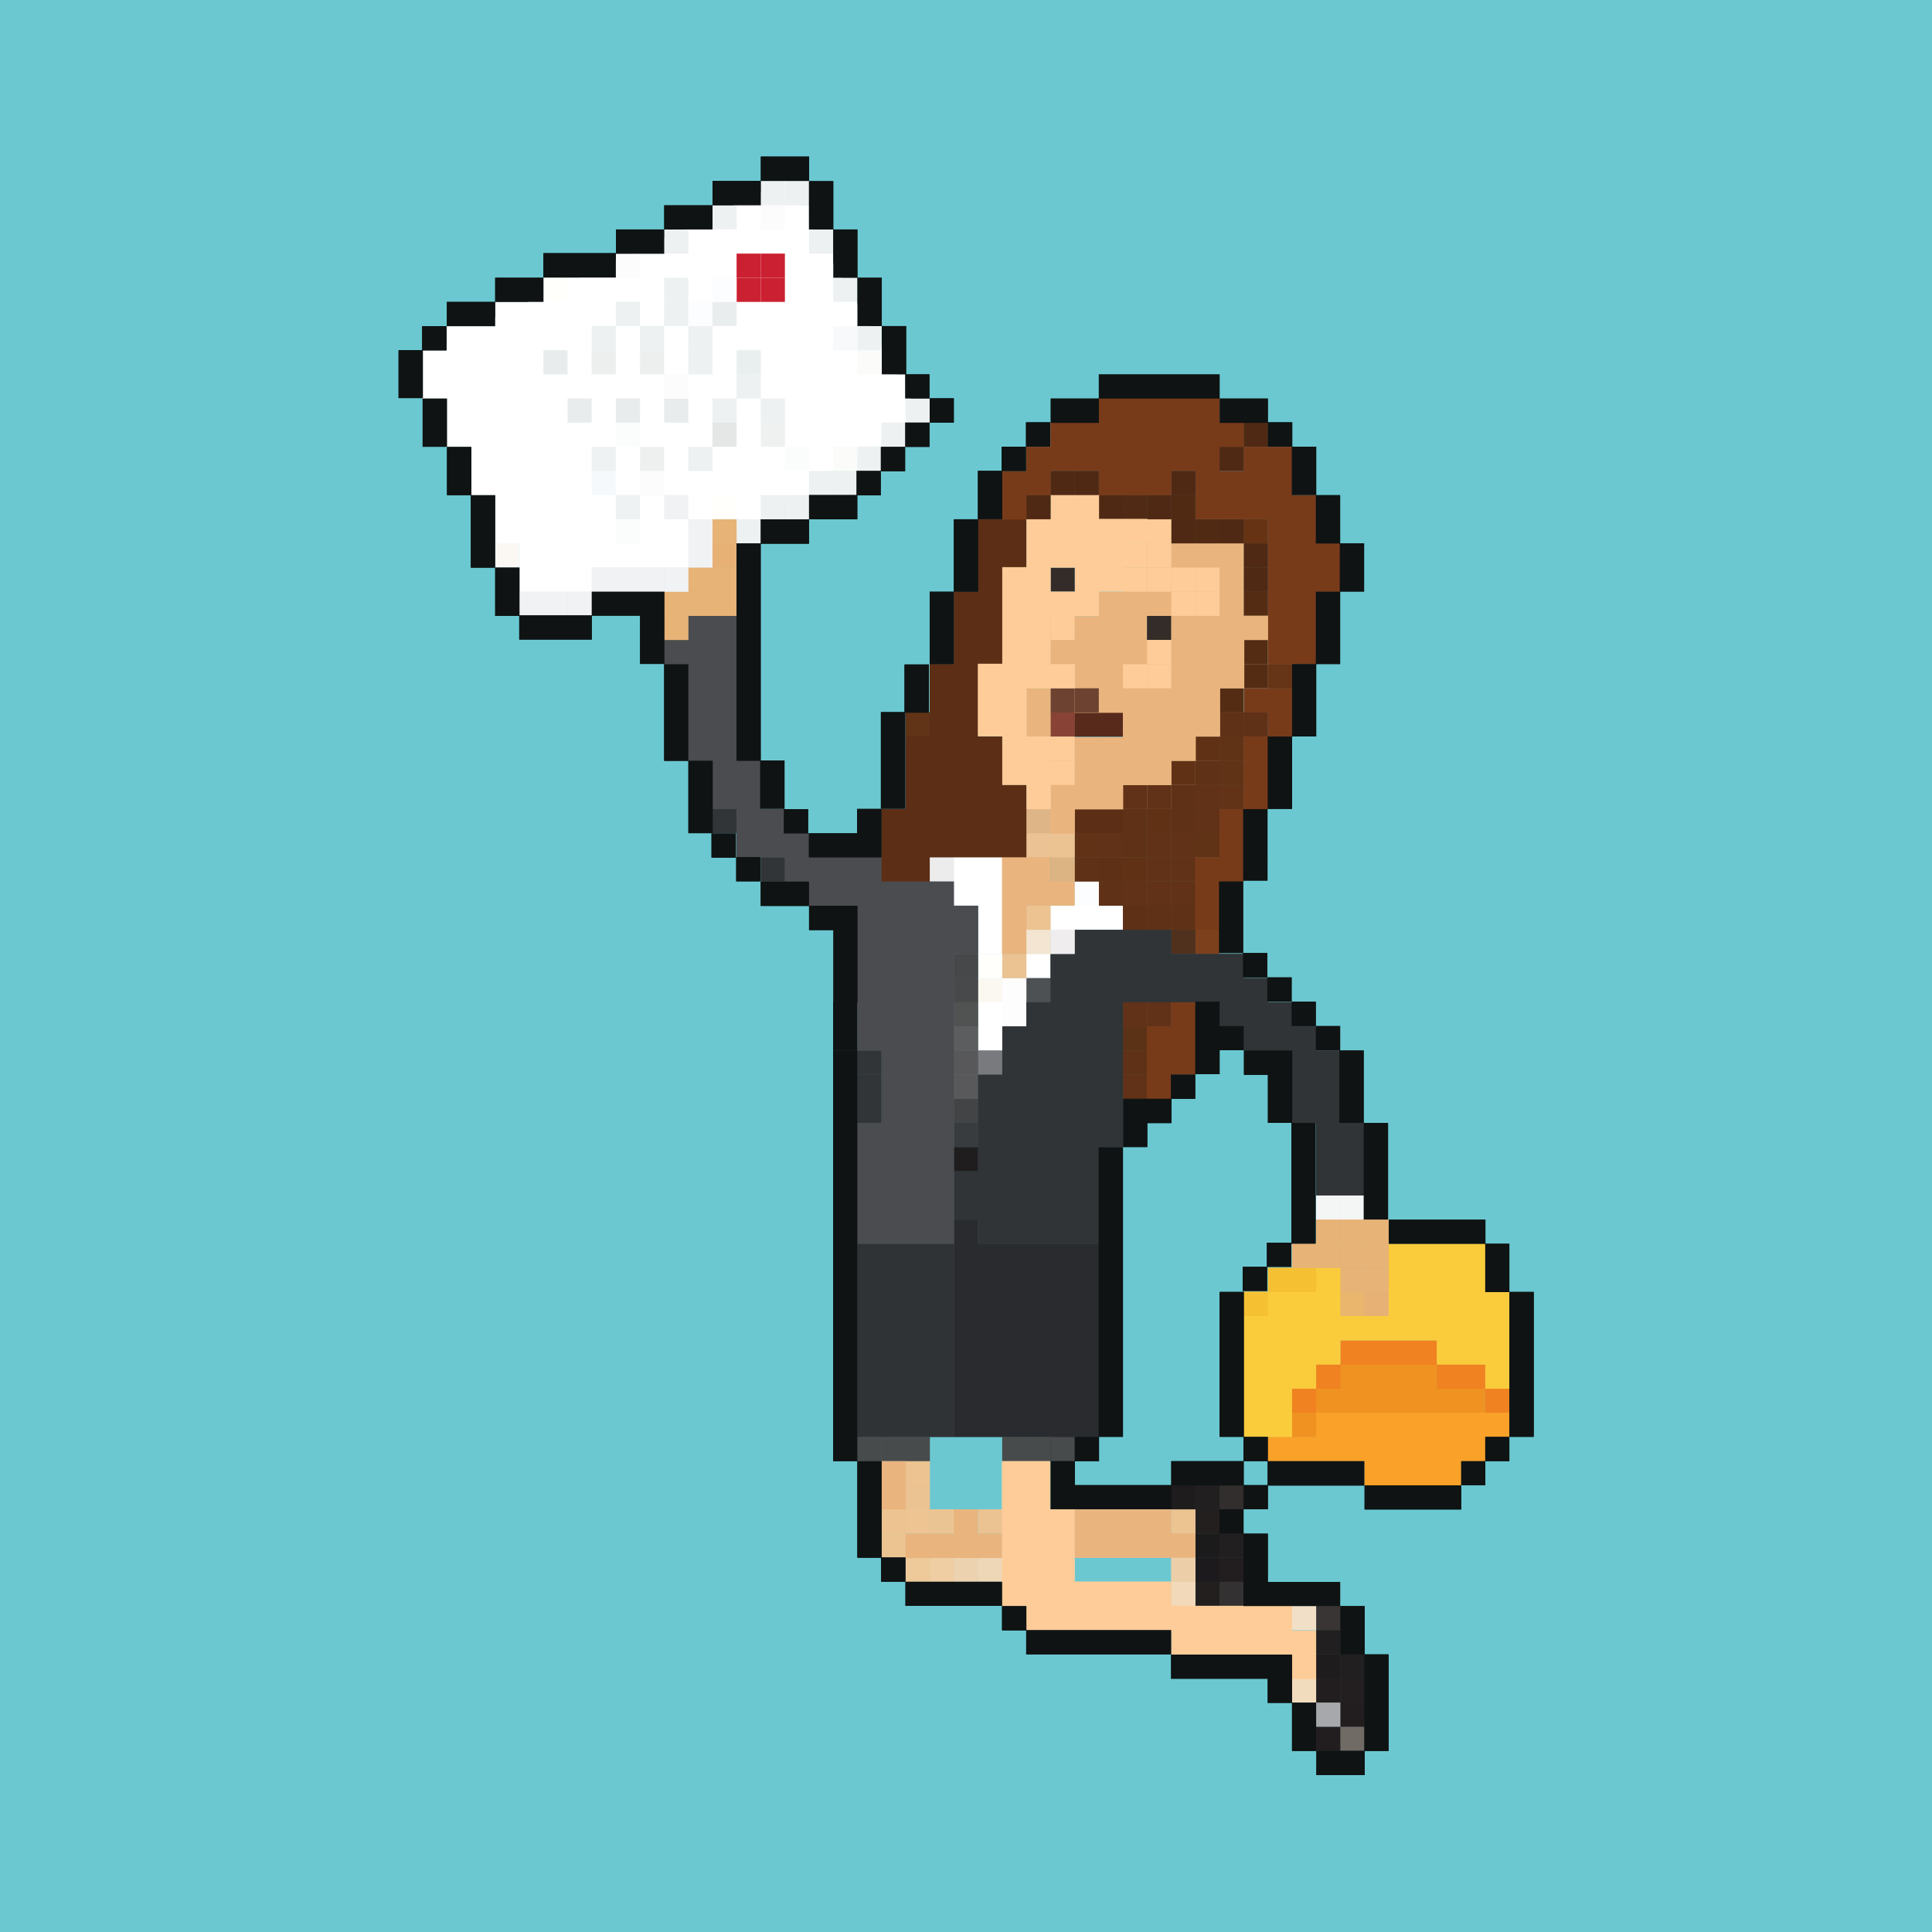 <svg id="Layer_1" data-name="Layer 1" xmlns="http://www.w3.org/2000/svg" viewBox="0 0 476 476"><defs><style>.cls-1{fill:#6bc8d1;}.cls-2{fill:#fff;}.cls-3{fill:#716b66;}.cls-4{fill:#221e1f;}.cls-5{fill:#a7a8ac;}.cls-6{fill:#231e20;}.cls-7{fill:#f2dcbe;}.cls-8{fill:#211f1f;}.cls-9{fill:#1f1c1d;}.cls-10{fill:#393535;}.cls-11{fill:#f1e0c7;}.cls-12{fill:#343132;}.cls-13{fill:#231f1f;}.cls-14{fill:#f1d9ba;}.cls-15{fill:#1d1a1e;}.cls-16{fill:#eccfa8;}.cls-17{fill:#eed7b7;}.cls-18{fill:#edd2b0;}.cls-19{fill:#efcea3;}.cls-20{fill:#eec999;}.cls-21{fill:#1c1b1c;}.cls-22{fill:#ebc492;}.cls-23{fill:#ebc292;}.cls-24{fill:#ebc493;}.cls-25{fill:#edc492;}.cls-26{fill:#ecc391;}.cls-27{fill:#312e2d;}.cls-28{fill:#1e1c1d;}.cls-29{fill:#484b4b;}.cls-30{fill:#f9a128;}.cls-31{fill:#f09221;}.cls-32{fill:#f08221;}.cls-33{fill:#e7b176;}.cls-34{fill:#eab56d;}.cls-35{fill:#e7b376;}.cls-36{fill:#f6c033;}.cls-37{fill:#facc3c;}.cls-38{fill:#2f3336;}.cls-39{fill:#2a2b2e;}.cls-40{fill:#f4f5f5;}.cls-41{fill:#201d1e;}.cls-42{fill:#383c3e;}.cls-43{fill:#424445;}.cls-44{fill:#313538;}.cls-45{fill:#613217;}.cls-46{fill:#59595b;}.cls-47{fill:#5f3116;}.cls-48{fill:#787a7d;}.cls-49{fill:#58585b;}.cls-50{fill:#5c3217;}.cls-51{fill:#5c5d5e;}.cls-52{fill:#0f1313;}.cls-53{fill:#fcfdfc;}.cls-54{fill:#515252;}.cls-55{fill:#4d5154;}.cls-56{fill:#fbf8f2;}.cls-57{fill:#48494b;}.cls-58{fill:#fffffb;}.cls-59{fill:#464849;}.cls-60{fill:#7d401c;}.cls-61{fill:#50311d;}.cls-62{fill:#303437;}.cls-63{fill:#efeded;}.cls-64{fill:#f3e5d1;}.cls-65{fill:#5e3015;}.cls-66{fill:#fcfdff;}.cls-67{fill:#613116;}.cls-68{fill:#5e3116;}.cls-69{fill:#dcb382;}.cls-70{fill:#ececec;}.cls-71{fill:#603216;}.cls-72{fill:#613216;}.cls-73{fill:#ebc293;}.cls-74{fill:#5c2e15;}.cls-75{fill:#deb586;}.cls-76{fill:#623317;}.cls-77{fill:#c9a073;}.cls-78{fill:#572a1b;}.cls-79{fill:#884336;}.cls-80{fill:#613317;}.cls-81{fill:#d7ad80;}.cls-82{fill:#6d4231;}.cls-83{fill:#663416;}.cls-84{fill:#342c28;}.cls-85{fill:#4b4c4f;}.cls-86{fill:#542c14;}.cls-87{fill:#f1f2f4;}.cls-88{fill:#4f2914;}.cls-89{fill:#ecc393;}.cls-90{fill:#fbf8f4;}.cls-91{fill:#673315;}.cls-92{fill:#512a14;}.cls-93{fill:#caa177;}.cls-94{fill:#edf1f1;}.cls-95{fill:#fbfcfc;}.cls-96{fill:#502a14;}.cls-97{fill:#f3d2ab;}.cls-98{fill:#eff2f2;}.cls-99{fill:#fcfcfd;}.cls-100{fill:#f6f9fb;}.cls-101{fill:#fbfcfa;}.cls-102{fill:#eef0f0;}.cls-103{fill:#eff1f1;}.cls-104{fill:#e4e7e6;}.cls-105{fill:#783b1a;}.cls-106{fill:#e9eced;}.cls-107{fill:#e9eeee;}.cls-108{fill:#edefef;}.cls-109{fill:#edeeee;}.cls-110{fill:#f7f9fa;}.cls-111{fill:#eaedee;}.cls-112{fill:#cb2031;}.cls-113{fill:#fbfcfb;}.cls-114{fill:#e9b47e;}.cls-115{fill:#fecc98;}</style></defs><title>slajdovi</title><rect class="cls-1" x="-12.06" y="-12.06" width="500.12" height="500.12"/><path class="cls-2" d="M223.13,92.23h-2c-2.72-4.87-6.26-11-9.9-17.29V74.38H210.9c-1.89-3.24-3.8-6.51-5.62-9.62V62.48h-1.34l-4.61-7.82V50.58h-2.42l-3.53-6L142.7,68.43h-2.88v1.35L130,74.38H122v3.78l-4.61,2.17h-7.29v6h-6v11.9h6v11.9h6V122H122v11.9h6v11.9h17.85v-5.95h23.8v-5.65a29.42,29.42,0,0,1,3-.3s12.16-3.27,11.9-4a11.92,11.92,0,0,1,2.44-1.93h0.54v-0.38c2-1.41,4.92-3.37,8.24-5.57h3.66v-2.42L204.7,116h0.58v-0.38l8.54-5.57h3.36V107.9l5.82-3.77h0.13V104l3-1.94c0.22-.15-1-2.53-3-6.25V92.23ZM241,258.82h6v-11.9h-6v11.9ZM252.88,241h5.95v-6h-5.95v6Zm5.95-17.85v6h17.85v-6H258.82Zm-23.8,0h6V235h6v-23.8H235v11.9Z"/><rect class="cls-3" x="330.22" y="425.42" width="5.95" height="5.95"/><rect class="cls-4" x="324.27" y="425.42" width="5.95" height="5.95"/><rect class="cls-4" x="330.22" y="419.47" width="5.95" height="5.95"/><rect class="cls-5" x="324.27" y="419.47" width="5.95" height="5.95"/><rect class="cls-6" x="330.22" y="413.52" width="5.95" height="5.95"/><rect class="cls-4" x="324.27" y="413.52" width="5.95" height="5.95"/><rect class="cls-7" x="318.32" y="413.52" width="5.95" height="5.95"/><rect class="cls-8" x="330.22" y="407.57" width="5.95" height="5.95"/><rect class="cls-9" x="324.27" y="407.57" width="5.95" height="5.95"/><rect class="cls-8" x="324.27" y="401.62" width="5.95" height="5.95"/><rect class="cls-10" x="324.27" y="395.67" width="5.95" height="5.95"/><rect class="cls-11" x="318.32" y="395.67" width="5.95" height="5.95"/><rect class="cls-12" x="300.47" y="389.72" width="5.95" height="5.95"/><rect class="cls-13" x="294.52" y="389.72" width="5.95" height="5.95"/><rect class="cls-14" x="288.57" y="389.72" width="5.95" height="5.95"/><rect class="cls-4" x="300.47" y="383.77" width="5.95" height="5.95"/><rect class="cls-15" x="294.52" y="383.77" width="5.95" height="5.95"/><rect class="cls-16" x="288.57" y="383.77" width="5.95" height="5.95"/><rect class="cls-17" x="240.98" y="383.77" width="5.95" height="5.95"/><rect class="cls-18" x="235.03" y="383.77" width="5.95" height="5.95"/><rect class="cls-19" x="229.08" y="383.77" width="5.95" height="5.95"/><rect class="cls-20" x="223.13" y="383.77" width="5.95" height="5.95"/><rect class="cls-8" x="300.47" y="377.82" width="5.95" height="5.95"/><rect class="cls-21" x="294.52" y="377.82" width="5.95" height="5.95"/><rect class="cls-22" x="217.18" y="377.82" width="5.95" height="5.95"/><rect class="cls-13" x="294.52" y="371.87" width="5.95" height="5.95"/><rect class="cls-22" x="288.57" y="371.87" width="5.95" height="5.95"/><rect class="cls-23" x="240.98" y="371.87" width="5.95" height="5.95"/><rect class="cls-24" x="229.08" y="371.87" width="5.95" height="5.95"/><rect class="cls-25" x="223.13" y="371.87" width="5.95" height="5.95"/><rect class="cls-26" x="217.18" y="371.87" width="5.95" height="5.95"/><rect class="cls-27" x="300.47" y="365.92" width="5.95" height="5.95"/><rect class="cls-8" x="294.52" y="365.92" width="5.95" height="5.95"/><rect class="cls-28" x="288.57" y="365.92" width="5.95" height="5.95"/><rect class="cls-23" x="223.13" y="365.92" width="5.95" height="5.95"/><rect class="cls-26" x="223.13" y="359.97" width="5.95" height="5.95"/><rect class="cls-29" x="252.88" y="354.02" width="5.95" height="5.95"/><rect class="cls-29" x="246.93" y="354.02" width="5.95" height="5.95"/><rect class="cls-29" x="223.13" y="354.02" width="5.95" height="5.95"/><rect class="cls-29" x="217.18" y="354.02" width="5.95" height="5.95"/><rect class="cls-29" x="211.23" y="354.02" width="5.95" height="5.95"/><polygon class="cls-30" points="324.27 348.07 324.27 354.02 312.38 354.02 312.38 359.98 336.18 359.98 336.18 365.93 359.98 365.93 359.98 359.98 365.93 359.98 365.93 354.02 371.88 354.02 371.88 348.07 324.27 348.07"/><path class="cls-31" d="M318.32,354h5.95v-6h-5.95v6Zm35.7-11.9v-6h-23.8v6h-6v5.95h41.65v-5.95H354Z"/><path class="cls-32" d="M365.92,342.12v5.95h5.95v-5.95h-5.95Zm-47.6,5.95h5.95v-5.95h-5.95v5.95Zm35.7-11.9v6h11.9v-6H354Zm-29.75,6h6v-6h-6v6Zm6-11.9v6H354v-6h-23.8Z"/><rect class="cls-33" x="336.17" y="318.32" width="5.95" height="5.95"/><rect class="cls-34" x="330.22" y="318.32" width="5.95" height="5.95"/><rect class="cls-35" x="336.17" y="312.37" width="5.95" height="5.95"/><rect class="cls-35" x="330.22" y="312.37" width="5.95" height="5.95"/><rect class="cls-35" x="324.27" y="312.37" width="5.95" height="5.95"/><path class="cls-36" d="M306.42,324.27h6v-6h-6v6Zm6-11.9v6h11.9v-6h-11.9Z"/><polygon class="cls-37" points="365.93 318.32 365.93 306.43 342.13 306.43 342.13 324.27 330.23 324.27 330.23 312.38 324.27 312.38 324.27 318.32 312.38 318.32 312.38 324.27 306.43 324.27 306.43 354.02 318.32 354.02 318.32 342.13 324.27 342.13 324.27 336.18 330.23 336.18 330.23 330.23 354.02 330.23 354.02 336.18 365.93 336.18 365.93 342.13 371.88 342.13 371.88 318.32 365.93 318.32"/><rect class="cls-35" x="336.17" y="306.42" width="5.95" height="5.95"/><rect class="cls-35" x="330.22" y="306.42" width="5.95" height="5.95"/><rect class="cls-35" x="324.27" y="306.42" width="5.95" height="5.95"/><rect class="cls-35" x="318.32" y="306.42" width="5.95" height="5.95"/><rect class="cls-38" x="211.23" y="306.42" width="23.8" height="47.6"/><rect class="cls-35" x="336.17" y="300.47" width="5.95" height="5.95"/><rect class="cls-35" x="330.22" y="300.47" width="5.95" height="5.95"/><rect class="cls-35" x="324.27" y="300.47" width="5.95" height="5.95"/><polygon class="cls-39" points="240.97 306.43 240.97 300.48 235.03 300.48 235.03 354.02 270.73 354.02 270.73 306.43 240.97 306.43"/><rect class="cls-40" x="330.22" y="294.52" width="5.95" height="5.95"/><rect class="cls-40" x="324.27" y="294.52" width="5.95" height="5.95"/><rect class="cls-41" x="235.03" y="282.62" width="5.95" height="5.95"/><rect class="cls-42" x="235.03" y="276.67" width="5.95" height="5.95"/><rect class="cls-43" x="235.03" y="270.72" width="5.95" height="5.95"/><rect class="cls-44" x="211.23" y="270.72" width="5.95" height="5.95"/><rect class="cls-45" x="276.67" y="264.77" width="5.95" height="5.95"/><rect class="cls-46" x="235.03" y="264.77" width="5.95" height="5.95"/><rect class="cls-44" x="211.23" y="264.77" width="5.95" height="5.95"/><rect class="cls-47" x="276.67" y="258.82" width="5.95" height="5.95"/><rect class="cls-48" x="240.98" y="258.82" width="5.95" height="5.95"/><rect class="cls-49" x="235.03" y="258.82" width="5.95" height="5.95"/><rect class="cls-44" x="211.23" y="258.82" width="5.95" height="5.95"/><rect class="cls-50" x="276.67" y="252.87" width="5.95" height="5.95"/><rect class="cls-51" x="235.03" y="252.87" width="5.95" height="5.95"/><rect class="cls-52" x="205.28" y="252.87" width="5.95" height="5.95"/><rect class="cls-45" x="282.62" y="246.92" width="5.95" height="5.95"/><rect class="cls-45" x="276.67" y="246.92" width="5.95" height="5.95"/><rect class="cls-53" x="246.93" y="246.92" width="5.95" height="5.95"/><rect class="cls-54" x="235.03" y="246.92" width="5.95" height="5.95"/><rect class="cls-52" x="205.28" y="246.92" width="5.95" height="5.95"/><rect class="cls-55" x="252.88" y="240.98" width="5.95" height="5.95"/><rect class="cls-53" x="246.93" y="240.98" width="5.95" height="5.95"/><rect class="cls-56" x="240.98" y="240.98" width="5.95" height="5.95"/><rect class="cls-57" x="235.03" y="240.98" width="5.95" height="5.95"/><rect class="cls-23" x="246.93" y="235.03" width="5.95" height="5.95"/><rect class="cls-58" x="240.98" y="235.03" width="5.95" height="5.95"/><rect class="cls-59" x="235.03" y="235.03" width="5.95" height="5.95"/><rect class="cls-60" x="294.52" y="229.08" width="5.95" height="5.95"/><rect class="cls-61" x="288.57" y="229.08" width="5.95" height="5.95"/><polygon class="cls-62" points="330.23 276.68 330.23 258.82 324.27 258.82 324.27 252.88 318.32 252.88 318.32 246.93 312.38 246.93 312.38 240.97 306.43 240.97 306.43 235.03 288.57 235.03 288.57 229.07 264.77 229.07 264.77 235.03 258.82 235.03 258.82 246.93 252.88 246.93 252.88 252.88 246.93 252.88 246.93 264.77 240.97 264.77 240.97 288.57 235.03 288.57 235.03 300.48 240.97 300.48 240.97 306.43 270.73 306.43 270.73 282.63 276.68 282.63 276.68 246.93 300.48 246.93 300.48 252.88 306.43 252.88 306.43 258.82 318.32 258.82 318.32 276.68 324.27 276.68 324.27 294.52 336.18 294.52 336.18 276.68 330.23 276.68"/><rect class="cls-63" x="258.83" y="229.08" width="5.95" height="5.95"/><rect class="cls-64" x="252.88" y="229.08" width="5.95" height="5.95"/><rect class="cls-47" x="288.57" y="223.13" width="5.95" height="5.95"/><rect class="cls-47" x="282.62" y="223.13" width="5.95" height="5.95"/><rect class="cls-65" x="276.67" y="223.13" width="5.95" height="5.95"/><rect class="cls-26" x="252.88" y="223.13" width="5.95" height="5.95"/><rect class="cls-45" x="288.57" y="217.18" width="5.95" height="5.95"/><rect class="cls-45" x="282.62" y="217.18" width="5.95" height="5.95"/><rect class="cls-45" x="276.67" y="217.18" width="5.95" height="5.95"/><rect class="cls-47" x="270.72" y="217.18" width="5.95" height="5.95"/><rect class="cls-66" x="264.77" y="217.18" width="5.95" height="5.95"/><rect class="cls-45" x="288.57" y="211.23" width="5.95" height="5.95"/><rect class="cls-45" x="282.62" y="211.23" width="5.95" height="5.95"/><rect class="cls-67" x="276.67" y="211.23" width="5.95" height="5.95"/><rect class="cls-68" x="270.72" y="211.23" width="5.95" height="5.95"/><rect class="cls-47" x="264.77" y="211.23" width="5.95" height="5.95"/><rect class="cls-69" x="258.83" y="211.23" width="5.95" height="5.95"/><rect class="cls-70" x="229.08" y="211.23" width="5.95" height="5.95"/><rect class="cls-44" x="187.43" y="211.23" width="5.95" height="5.95"/><rect class="cls-71" x="294.52" y="205.28" width="5.95" height="5.95"/><rect class="cls-45" x="288.57" y="205.28" width="5.95" height="5.95"/><rect class="cls-45" x="282.62" y="205.28" width="5.95" height="5.95"/><rect class="cls-47" x="276.67" y="205.28" width="5.95" height="5.95"/><rect class="cls-45" x="270.72" y="205.28" width="5.95" height="5.95"/><rect class="cls-72" x="264.77" y="205.28" width="5.95" height="5.95"/><rect class="cls-23" x="258.83" y="205.28" width="5.95" height="5.95"/><rect class="cls-73" x="252.88" y="205.28" width="5.95" height="5.95"/><rect class="cls-45" x="294.52" y="199.33" width="5.95" height="5.95"/><rect class="cls-47" x="288.57" y="199.33" width="5.95" height="5.95"/><rect class="cls-67" x="282.62" y="199.33" width="5.95" height="5.95"/><rect class="cls-47" x="276.67" y="199.33" width="5.95" height="5.95"/><rect class="cls-74" x="270.72" y="199.33" width="5.95" height="5.95"/><rect class="cls-74" x="264.77" y="199.33" width="5.95" height="5.95"/><rect class="cls-75" x="252.88" y="199.33" width="5.95" height="5.95"/><rect class="cls-44" x="175.53" y="199.33" width="5.95" height="5.95"/><rect class="cls-76" x="300.47" y="193.38" width="5.95" height="5.95"/><rect class="cls-45" x="294.52" y="193.38" width="5.95" height="5.95"/><rect class="cls-47" x="288.57" y="193.38" width="5.95" height="5.95"/><rect class="cls-77" x="282.62" y="193.38" width="5.95" height="5.95"/><rect class="cls-77" x="276.67" y="193.38" width="5.95" height="5.95"/><rect class="cls-71" x="300.47" y="187.43" width="5.95" height="5.95"/><rect class="cls-47" x="294.52" y="187.43" width="5.95" height="5.95"/><rect class="cls-77" x="288.57" y="187.43" width="5.95" height="5.95"/><rect class="cls-71" x="300.47" y="181.48" width="5.95" height="5.95"/><rect class="cls-77" x="294.52" y="181.48" width="5.95" height="5.95"/><rect class="cls-47" x="306.42" y="175.53" width="5.95" height="5.95"/><rect class="cls-47" x="300.47" y="175.53" width="5.95" height="5.95"/><rect class="cls-78" x="270.72" y="175.53" width="5.95" height="5.95"/><rect class="cls-78" x="264.77" y="175.53" width="5.95" height="5.95"/><rect class="cls-79" x="258.83" y="175.53" width="5.95" height="5.95"/><rect class="cls-80" x="223.13" y="175.53" width="5.95" height="5.95"/><rect class="cls-81" x="300.47" y="169.58" width="5.95" height="5.95"/><rect class="cls-82" x="258.83" y="169.58" width="5.95" height="5.95"/><rect class="cls-83" x="312.37" y="163.63" width="5.95" height="5.95"/><rect class="cls-77" x="306.42" y="163.63" width="5.95" height="5.95"/><rect class="cls-77" x="306.42" y="157.68" width="5.95" height="5.95"/><rect class="cls-84" x="282.62" y="151.73" width="5.95" height="5.95"/><polygon class="cls-85" points="235.03 223.13 235.03 217.18 217.18 217.18 217.18 211.22 199.32 211.22 199.32 205.28 193.38 205.28 193.38 199.32 187.43 199.32 187.43 187.43 181.47 187.43 181.47 151.72 169.57 151.72 169.57 157.68 163.63 157.68 163.63 163.63 169.57 163.63 169.57 187.43 175.53 187.43 175.53 199.32 181.47 199.32 181.47 211.22 193.38 211.22 193.38 217.18 199.32 217.18 199.32 223.13 211.22 223.13 211.22 258.82 217.18 258.82 217.18 276.68 211.22 276.68 211.22 306.43 235.03 306.43 235.03 235.03 240.97 235.03 240.97 223.13 235.03 223.13"/><rect class="cls-35" x="163.63" y="151.73" width="5.95" height="5.95"/><rect class="cls-86" x="306.42" y="145.78" width="5.95" height="5.95"/><rect class="cls-35" x="175.53" y="145.78" width="5.95" height="5.95"/><rect class="cls-35" x="169.58" y="145.78" width="5.95" height="5.95"/><rect class="cls-35" x="163.63" y="145.78" width="5.95" height="5.95"/><rect class="cls-87" x="139.83" y="145.78" width="5.95" height="5.95"/><rect class="cls-87" x="133.88" y="145.78" width="5.95" height="5.95"/><rect class="cls-87" x="127.93" y="145.78" width="5.95" height="5.95"/><rect class="cls-88" x="306.42" y="139.83" width="5.95" height="5.95"/><rect class="cls-84" x="258.83" y="139.83" width="5.95" height="5.95"/><rect class="cls-35" x="175.53" y="139.83" width="5.95" height="5.95"/><rect class="cls-35" x="169.58" y="139.83" width="5.95" height="5.95"/><rect class="cls-87" x="163.63" y="139.83" width="5.95" height="5.95"/><rect class="cls-87" x="157.68" y="139.83" width="5.95" height="5.95"/><rect class="cls-87" x="151.73" y="139.83" width="5.95" height="5.95"/><rect class="cls-87" x="145.78" y="139.83" width="5.95" height="5.95"/><rect class="cls-88" x="306.42" y="133.88" width="5.95" height="5.95"/><path class="cls-89" d="M264.77,217.17h-6v-6h-11.9V235h6v-11.9h11.9v-6Zm41.65-65.45V133.88h-23.8v6h-5.95v5.95h-6v6h-11.9v11.9h6v11.9h11.9v6H258.82v23.8h6v-6h11.9v-6h11.9v-5.95h6v-6h6v-11.9h5.95v-11.9h6v-6h-6Zm-17.85,6h-6v-6h6v6ZM241,371.87h-6v6h-11.9v6h23.8v-6h-6v-6ZM223.13,360h-6v11.9h6V360Zm29.75-190.4v11.9h5.95v-11.9h-5.95Zm35.7,202.3h-23.8v11.9h29.75v-6h-6v-6Z"/><rect class="cls-22" x="276.67" y="133.88" width="5.95" height="5.95"/><rect class="cls-33" x="175.53" y="133.88" width="5.95" height="5.95"/><rect class="cls-87" x="169.58" y="133.88" width="5.95" height="5.95"/><rect class="cls-90" x="121.98" y="133.88" width="5.95" height="5.95"/><rect class="cls-91" x="306.42" y="127.93" width="5.95" height="5.95"/><rect class="cls-88" x="300.47" y="127.93" width="5.95" height="5.95"/><rect class="cls-92" x="294.52" y="127.93" width="5.95" height="5.95"/><rect class="cls-88" x="288.57" y="127.93" width="5.95" height="5.95"/><rect class="cls-93" x="282.62" y="127.93" width="5.95" height="5.95"/><polygon class="cls-74" points="240.97 127.92 240.97 145.78 235.03 145.78 235.03 163.63 229.07 163.63 229.07 181.47 223.13 181.47 223.13 199.32 217.18 199.32 217.18 217.18 229.07 217.18 229.07 211.22 252.88 211.22 252.88 193.38 246.93 193.38 246.93 181.47 240.97 181.47 240.97 163.63 246.93 163.63 246.93 139.82 252.88 139.82 252.88 127.92 240.97 127.92"/><rect class="cls-94" x="181.48" y="127.93" width="5.95" height="5.95"/><rect class="cls-35" x="175.53" y="127.93" width="5.95" height="5.95"/><rect class="cls-87" x="169.58" y="127.93" width="5.95" height="5.95"/><rect class="cls-95" x="151.73" y="127.93" width="5.95" height="5.95"/><rect class="cls-92" x="288.57" y="121.98" width="5.95" height="5.95"/><rect class="cls-88" x="282.62" y="121.98" width="5.95" height="5.95"/><rect class="cls-96" x="276.67" y="121.98" width="5.95" height="5.95"/><rect class="cls-88" x="270.72" y="121.98" width="5.95" height="5.95"/><path class="cls-97" d="M246.93,193.38h6v6h5.95V181.48h-5.95v-11.9h11.9v-5.95h-6v-11.9h11.9v-6h6v-11.9h5.95v-6h-11.9v-6h-11.9v6h-5.95v11.9h-6v23.8h-6v17.85h6v11.9Zm11.9-53.55h6v5.95h-6v-5.95Zm59.5,261.8v-6H288.57v-5.95h-23.8V371.87h-6V360h-11.9v35.7h6v6h35.7v6h29.75v6h5.95v-11.9h-5.95Z"/><rect class="cls-88" x="252.88" y="121.98" width="5.95" height="5.95"/><rect class="cls-94" x="193.38" y="121.98" width="5.95" height="5.95"/><rect class="cls-94" x="187.43" y="121.98" width="5.95" height="5.95"/><rect class="cls-58" x="175.53" y="121.98" width="5.95" height="5.95"/><rect class="cls-87" x="163.63" y="121.98" width="5.95" height="5.95"/><rect class="cls-98" x="151.73" y="121.98" width="5.95" height="5.95"/><rect class="cls-88" x="288.57" y="116.03" width="5.95" height="5.95"/><rect class="cls-88" x="264.77" y="116.03" width="5.95" height="5.95"/><rect class="cls-88" x="258.83" y="116.03" width="5.95" height="5.95"/><rect class="cls-94" x="205.28" y="116.03" width="5.95" height="5.95"/><rect class="cls-94" x="199.33" y="116.03" width="5.95" height="5.95"/><rect class="cls-99" x="157.68" y="116.03" width="5.95" height="5.95"/><rect class="cls-100" x="145.78" y="116.03" width="5.95" height="5.95"/><rect class="cls-88" x="300.47" y="110.08" width="5.95" height="5.95"/><rect class="cls-88" x="294.52" y="110.08" width="5.95" height="5.95"/><rect class="cls-94" x="211.23" y="110.08" width="5.95" height="5.95"/><rect class="cls-101" x="205.28" y="110.08" width="5.95" height="5.95"/><rect class="cls-95" x="193.38" y="110.08" width="5.95" height="5.95"/><rect class="cls-94" x="169.58" y="110.08" width="5.95" height="5.95"/><rect class="cls-102" x="157.68" y="110.08" width="5.95" height="5.95"/><rect class="cls-98" x="145.78" y="110.08" width="5.95" height="5.95"/><rect class="cls-88" x="306.42" y="104.13" width="5.95" height="5.95"/><rect class="cls-103" x="187.43" y="104.13" width="5.95" height="5.95"/><rect class="cls-104" x="175.53" y="104.13" width="5.95" height="5.95"/><rect class="cls-95" x="151.73" y="104.13" width="5.95" height="5.95"/><path class="cls-105" d="M288.57,252.88h-6v17.85h6v-6h6V246.92h-6v6Zm11.9-41.65h-6v17.85h6v-11.9h5.95V199.33h-5.95v11.9Zm5.95-11.9h6V181.48h-6v17.85Zm0-23.8h6v6h6v-11.9h-11.9v6Zm17.85-41.65V122h-5.95v-11.9h-11.9v6h-5.95v-6h5.95v-6h-5.95v-6H270.73v6h-11.9v6h-5.95v6h-6v11.9h6v-6h5.95V116h11.9V122h17.85V116h6v11.9h17.85v35.7h11.9V145.78h6v-11.9h-6Z"/><rect class="cls-94" x="187.43" y="98.18" width="5.95" height="5.95"/><rect class="cls-94" x="175.53" y="98.18" width="5.95" height="5.95"/><rect class="cls-106" x="163.63" y="98.18" width="5.95" height="5.95"/><rect class="cls-106" x="151.73" y="98.18" width="5.95" height="5.95"/><rect class="cls-106" x="139.83" y="98.18" width="5.95" height="5.95"/><rect class="cls-94" x="181.48" y="92.23" width="5.95" height="5.95"/><rect class="cls-99" x="163.63" y="92.23" width="5.95" height="5.95"/><rect class="cls-101" x="211.23" y="86.28" width="5.95" height="5.95"/><rect class="cls-94" x="217.18" y="104.13" width="5.95" height="5.95"/><rect class="cls-94" x="223.13" y="98.18" width="5.95" height="5.95"/><rect class="cls-107" x="181.48" y="86.28" width="5.95" height="5.95"/><rect class="cls-94" x="169.58" y="86.28" width="5.95" height="5.95"/><rect class="cls-108" x="157.68" y="86.28" width="5.95" height="5.95"/><rect class="cls-109" x="145.78" y="86.28" width="5.95" height="5.95"/><rect class="cls-106" x="133.88" y="86.28" width="5.95" height="5.95"/><rect class="cls-94" x="211.23" y="80.33" width="5.95" height="5.95"/><rect class="cls-110" x="205.28" y="80.33" width="5.95" height="5.95"/><rect class="cls-94" x="169.58" y="80.33" width="5.95" height="5.95"/><rect class="cls-94" x="157.68" y="80.33" width="5.95" height="5.95"/><rect class="cls-94" x="145.78" y="80.33" width="5.95" height="5.95"/><rect class="cls-111" x="175.53" y="74.38" width="5.95" height="5.95"/><rect class="cls-66" x="169.58" y="74.38" width="5.95" height="5.95"/><rect class="cls-94" x="163.63" y="74.38" width="5.95" height="5.95"/><rect class="cls-94" x="151.73" y="74.38" width="5.95" height="5.95"/><rect class="cls-94" x="205.28" y="68.43" width="5.95" height="5.95"/><rect class="cls-112" x="187.43" y="68.43" width="5.95" height="5.95"/><rect class="cls-112" x="181.48" y="68.43" width="5.95" height="5.95"/><rect class="cls-66" x="175.53" y="68.43" width="5.95" height="5.95"/><rect class="cls-94" x="163.63" y="68.43" width="5.95" height="5.95"/><rect class="cls-58" x="133.88" y="68.43" width="5.95" height="5.95"/><rect class="cls-112" x="187.43" y="62.48" width="5.95" height="5.95"/><rect class="cls-112" x="181.48" y="62.48" width="5.95" height="5.95"/><rect class="cls-113" x="151.73" y="62.48" width="5.95" height="5.95"/><rect class="cls-94" x="199.33" y="56.53" width="5.95" height="5.95"/><rect class="cls-94" x="163.63" y="56.53" width="5.95" height="5.95"/><rect class="cls-99" x="187.43" y="50.58" width="5.95" height="5.95"/><rect class="cls-94" x="175.53" y="50.58" width="5.95" height="5.95"/><rect class="cls-94" x="193.38" y="44.63" width="5.95" height="5.95"/><rect class="cls-94" x="187.43" y="44.63" width="5.95" height="5.95"/><path class="cls-52" d="M235,145.78h-5.95v17.85H235V145.78Zm6-17.85h-6v17.85h6V127.93ZM104.13,98.18v11.9h6V98.18h-6Zm6,11.9V122h6v-11.9h-6ZM122,139.83v11.9h6v-11.9h-6Zm47.6,47.6v17.85h6V187.43h-6ZM211.23,360v23.8h6V360h-6Zm0-136.85h-11.9v6h6v17.85h5.95v-23.8Zm-5.95,35.7V360h5.95V258.82h-5.95Zm-41.65-95.2v23.8h5.95v-23.8h-5.95ZM116,122v17.85H122V122H116Zm-6-41.65h-6v6h6v-6Zm119,17.85V92.23h-6v5.95h6Zm-6,11.9h6v-6h-6v6Zm-6,6h6v-6h-6v6Zm-6,5.95h6V116h-6V122Zm-35.7,83.3v5.95h6v-5.95h-6Zm23.8,0v-6h-6v6h6Zm29.75-41.65h-6v11.9h6v-11.9ZM246.93,116h-6v11.9h6V116Zm71.4,5.95h5.95v-11.9h-5.9v-6h-6v6h5.9V122Zm0,59.5h5.95V163.63h-5.95v17.85Zm-6,17.85h6V181.48h-6v17.85Zm17.85-65.45V122h-6v11.9h6Zm-6,29.75h6V145.78h-6v17.85Zm11.9-17.85v-11.9h-6v11.9h6Zm-83.3-35.7h-6v6h6v-6Zm5.95-6h-5.95v6h5.95v-6Zm-35.7,71.4h-6v23.8h6v-23.8Zm-29.75,23.8v-11.9h-6v11.9h6Zm-11.9,11.9v6h5.95v-6h-5.95Zm35.7,172.55v6h6v-6h-6Zm6,6v5.95h23.8v-5.95h-23.8Zm29.75,11.9v6h35.7v-6h-35.7Zm35.7,6v6h23.8v5.95h6v-11.9H288.57Zm41.65-11.9v-5.95H312.37v-11.9h-6v17.85h23.8Zm-83.3,0v6h6v-6h-6Zm53.55-17.85h5.95v-6h-5.95v6Zm5.95-6h6v-5.95h-6v5.95Zm-11.9-107.1h-6v6h6v-6Zm35.7-6v-5.95h-6v5.95h6Zm-6-5.95v-6h-5.95v6h5.95Zm-5.95-6v-6h-6v6h6Zm-6-6v-6h-6v6h6Zm-11.9-6h5.95V217.17h-5.95V235Zm5.95-17.85h6V199.33h-6v17.85Zm17.85,89.25V276.67h-5.95v29.75h5.95Zm17.85-6V276.67h-6v23.79h6Zm-6-23.79V258.82h-6v17.85h6Zm-17.85,29.76h-6v5.94h6v-5.94Zm-5.95,5.95h-6v5.94h6v-5.94ZM365.92,360h5.95V354h-5.95V360Zm0-41.65h5.95V306.43h-5.95v11.89ZM360,365.92h5.95V360H360v5.94ZM300.48,354h6v-35.7h-6V354Zm71.4-35.7V354h6v-35.7h-6Zm-59.5-53.55v11.9h6V258.82h-11.9v6h6Zm-11.9-6h5.95v-5.95h-5.95v-6h-6v17.85h6v-6ZM288.57,360v6h17.85v-6H288.57Zm23.8,0V354h-6V360h5.95v6h23.8v-6h-23.8Zm23.8,11.9H360v-5.95h-23.8v5.95Zm6-65.45h23.8v-5.95h-23.8v5.95Zm-17.85,130.9h11.9v-6h-11.9v6Zm11.9-29.75v-11.9h-6v11.9h6ZM264.77,360h6v-6h-11.9v17.85h29.75v-5.95h-23.8v-6Zm17.85-83.3h6v-6h-11.9v11.9h5.95v-5.95Zm-5.95,5.95h-6V354h6v-71.4Zm65.45,148.75v-23.8h-6v23.8h6Zm-23.8-11.9v11.9h5.95v-11.9h-5.95Zm-130.9-202.3v6h11.9v-6h-11.9Zm29.75-6v-11.9h-6v6h-11.9v5.95h17.85Zm53.55-113H258.88v6h11.85v-6Zm41.65,0H300.52v6h11.85v-6Zm-11.9-5.95H270.73v5.95h29.75V92.23Zm-119,95.2h5.95V133.88h-5.95v53.55Zm17.85-59.5h11.9v-6h-11.9v6Zm-11.9,6h11.9v-6h-11.9v6ZM235,104.13v-6h-5.95v6H235ZM122,74.38h-11.9v6H122v-6Zm11.9-5.95H122v5.95h11.9V68.43Zm29.75-11.9h-11.9v6h11.9v-6Zm11.9-5.95h-11.9v5.95h11.9V50.58Zm11.9-6h-11.9v6h11.9v-6Zm11.9-6h-11.9v6h11.9v-6Zm-47.6,23.8H133.88v6h17.85v-6Zm-23.8,95.2h17.85v-6H127.93v6Zm17.85-11.9v6h11.9v11.9h6V145.78H145.78Zm-47.6-59.5v11.9h6V86.28h-6Zm107.1-29.75V44.63h-6v11.9h6Zm5.95,11.9V56.53h-5.95v11.9h5.95Zm6,11.9V68.43h-6v11.9h6Zm6,11.9V80.33h-6v11.9h6Z"/><rect class="cls-29" x="258.82" y="354.02" width="5.95" height="5.95"/><rect class="cls-82" x="264.77" y="169.58" width="5.95" height="5.95"/><path class="cls-2" d="M223.13,92.23h-2c-2.72-4.87-6.26-11-9.9-17.29V74.38H210.9c-1.89-3.24-3.8-6.51-5.62-9.62V62.48h-1.34l-4.61-7.82V50.58h-2.42l-3.53-6L142.7,68.43h-2.88v1.35L130,74.38H122v3.78l-4.61,2.17h-7.29v6h-6v11.9h6v11.9h6V122H122v11.9h6v11.9h17.85v-5.95h23.8v-5.65a29.42,29.42,0,0,1,3-.3s12.16-3.27,11.9-4a11.92,11.92,0,0,1,2.44-1.93h0.54v-0.38c2-1.41,4.92-3.37,8.24-5.57h3.66v-2.42L204.7,116h0.58v-0.38l8.54-5.57h3.36V107.9l5.82-3.77h0.13V104l3-1.94c0.22-.15-1-2.53-3-6.25V92.23ZM241,258.82h6v-11.9h-6v11.9ZM252.88,241h5.95v-6h-5.95v6Zm5.95-17.85v6h17.85v-6H258.82Zm-23.8,0h6V235h6v-23.8H235v11.9Z"/><rect class="cls-3" x="330.22" y="425.42" width="5.95" height="5.95"/><rect class="cls-4" x="324.27" y="425.42" width="5.95" height="5.95"/><rect class="cls-4" x="330.22" y="419.47" width="5.95" height="5.95"/><rect class="cls-5" x="324.27" y="419.47" width="5.95" height="5.95"/><rect class="cls-6" x="330.22" y="413.52" width="5.95" height="5.95"/><rect class="cls-4" x="324.27" y="413.52" width="5.95" height="5.95"/><rect class="cls-7" x="318.32" y="413.52" width="5.95" height="5.95"/><rect class="cls-8" x="330.22" y="407.57" width="5.95" height="5.95"/><rect class="cls-9" x="324.27" y="407.57" width="5.95" height="5.95"/><rect class="cls-8" x="324.27" y="401.62" width="5.95" height="5.95"/><rect class="cls-10" x="324.27" y="395.67" width="5.95" height="5.95"/><rect class="cls-11" x="318.32" y="395.67" width="5.95" height="5.95"/><rect class="cls-12" x="300.47" y="389.72" width="5.95" height="5.95"/><rect class="cls-13" x="294.52" y="389.72" width="5.95" height="5.95"/><rect class="cls-14" x="288.57" y="389.72" width="5.95" height="5.95"/><rect class="cls-4" x="300.47" y="383.77" width="5.95" height="5.95"/><rect class="cls-15" x="294.52" y="383.77" width="5.95" height="5.95"/><rect class="cls-16" x="288.57" y="383.77" width="5.95" height="5.95"/><rect class="cls-17" x="240.98" y="383.77" width="5.95" height="5.95"/><rect class="cls-18" x="235.03" y="383.77" width="5.95" height="5.95"/><rect class="cls-19" x="229.08" y="383.77" width="5.95" height="5.95"/><rect class="cls-20" x="223.13" y="383.77" width="5.95" height="5.95"/><rect class="cls-8" x="300.47" y="377.82" width="5.95" height="5.95"/><rect class="cls-21" x="294.52" y="377.82" width="5.95" height="5.95"/><rect class="cls-22" x="217.18" y="377.82" width="5.95" height="5.95"/><rect class="cls-13" x="294.52" y="371.87" width="5.95" height="5.95"/><rect class="cls-22" x="288.57" y="371.87" width="5.95" height="5.95"/><rect class="cls-23" x="240.98" y="371.87" width="5.95" height="5.95"/><rect class="cls-24" x="229.08" y="371.87" width="5.95" height="5.95"/><rect class="cls-25" x="223.13" y="371.87" width="5.95" height="5.95"/><rect class="cls-26" x="217.18" y="371.87" width="5.95" height="5.95"/><rect class="cls-27" x="300.47" y="365.92" width="5.95" height="5.95"/><rect class="cls-8" x="294.52" y="365.92" width="5.95" height="5.95"/><rect class="cls-28" x="288.57" y="365.92" width="5.95" height="5.95"/><rect class="cls-23" x="223.13" y="365.92" width="5.95" height="5.95"/><rect class="cls-26" x="223.13" y="359.97" width="5.95" height="5.95"/><rect class="cls-29" x="252.88" y="354.02" width="5.95" height="5.95"/><rect class="cls-29" x="246.93" y="354.02" width="5.95" height="5.95"/><rect class="cls-29" x="223.13" y="354.02" width="5.95" height="5.95"/><rect class="cls-29" x="217.18" y="354.02" width="5.95" height="5.95"/><rect class="cls-29" x="211.23" y="354.02" width="5.95" height="5.95"/><polygon class="cls-30" points="324.27 348.07 324.27 354.02 312.38 354.02 312.38 359.98 336.18 359.98 336.18 365.93 359.98 365.93 359.98 359.98 365.93 359.98 365.93 354.02 371.88 354.02 371.88 348.07 324.27 348.07"/><path class="cls-31" d="M318.32,354h5.95v-6h-5.95v6Zm35.7-11.9v-6h-23.8v6h-6v5.95h41.65v-5.95H354Z"/><path class="cls-32" d="M365.92,342.12v5.95h5.95v-5.95h-5.95Zm-47.6,5.95h5.95v-5.95h-5.95v5.95Zm35.7-11.9v6h11.9v-6H354Zm-29.75,6h6v-6h-6v6Zm6-11.9v6H354v-6h-23.8Z"/><rect class="cls-33" x="336.17" y="318.32" width="5.95" height="5.95"/><rect class="cls-34" x="330.22" y="318.32" width="5.95" height="5.95"/><rect class="cls-35" x="336.17" y="312.37" width="5.95" height="5.95"/><rect class="cls-35" x="330.22" y="312.37" width="5.95" height="5.95"/><rect class="cls-35" x="324.27" y="312.37" width="5.95" height="5.95"/><path class="cls-36" d="M306.42,324.27h6v-6h-6v6Zm6-11.9v6h11.9v-6h-11.9Z"/><polygon class="cls-37" points="365.93 318.32 365.93 306.43 342.13 306.43 342.13 324.27 330.23 324.27 330.23 312.38 324.27 312.38 324.27 318.32 312.38 318.32 312.38 324.27 306.43 324.27 306.43 354.02 318.32 354.02 318.32 342.13 324.27 342.13 324.27 336.18 330.23 336.18 330.23 330.23 354.02 330.23 354.02 336.18 365.93 336.18 365.93 342.13 371.88 342.13 371.88 318.32 365.93 318.32"/><rect class="cls-35" x="336.17" y="306.42" width="5.95" height="5.95"/><rect class="cls-35" x="330.22" y="306.42" width="5.95" height="5.95"/><rect class="cls-35" x="324.27" y="306.42" width="5.95" height="5.95"/><rect class="cls-35" x="318.32" y="306.42" width="5.95" height="5.95"/><rect class="cls-38" x="211.23" y="306.42" width="23.8" height="47.6"/><rect class="cls-35" x="336.17" y="300.47" width="5.95" height="5.95"/><rect class="cls-35" x="330.22" y="300.47" width="5.95" height="5.95"/><rect class="cls-35" x="324.27" y="300.47" width="5.95" height="5.95"/><polygon class="cls-39" points="240.97 306.43 240.97 300.48 235.03 300.48 235.03 354.02 270.73 354.02 270.73 306.43 240.97 306.43"/><rect class="cls-40" x="330.22" y="294.52" width="5.95" height="5.95"/><rect class="cls-40" x="324.27" y="294.52" width="5.95" height="5.95"/><rect class="cls-41" x="235.03" y="282.62" width="5.95" height="5.95"/><rect class="cls-42" x="235.03" y="276.67" width="5.95" height="5.95"/><rect class="cls-43" x="235.03" y="270.72" width="5.95" height="5.95"/><rect class="cls-44" x="211.23" y="270.72" width="5.95" height="5.95"/><rect class="cls-45" x="276.67" y="264.77" width="5.95" height="5.95"/><rect class="cls-46" x="235.03" y="264.77" width="5.95" height="5.95"/><rect class="cls-44" x="211.23" y="264.77" width="5.95" height="5.95"/><rect class="cls-47" x="276.67" y="258.82" width="5.95" height="5.95"/><rect class="cls-48" x="240.98" y="258.82" width="5.95" height="5.95"/><rect class="cls-49" x="235.03" y="258.82" width="5.95" height="5.95"/><rect class="cls-44" x="211.23" y="258.82" width="5.95" height="5.95"/><rect class="cls-50" x="276.67" y="252.87" width="5.95" height="5.95"/><rect class="cls-51" x="235.03" y="252.87" width="5.95" height="5.95"/><rect class="cls-52" x="205.28" y="252.87" width="5.95" height="5.95"/><rect class="cls-45" x="282.62" y="246.92" width="5.95" height="5.95"/><rect class="cls-45" x="276.67" y="246.92" width="5.95" height="5.95"/><rect class="cls-53" x="246.93" y="246.92" width="5.95" height="5.95"/><rect class="cls-54" x="235.03" y="246.92" width="5.95" height="5.95"/><rect class="cls-52" x="205.28" y="246.92" width="5.95" height="5.95"/><rect class="cls-55" x="252.88" y="240.98" width="5.95" height="5.95"/><rect class="cls-53" x="246.93" y="240.98" width="5.95" height="5.95"/><rect class="cls-56" x="240.98" y="240.98" width="5.95" height="5.95"/><rect class="cls-57" x="235.03" y="240.98" width="5.95" height="5.95"/><rect class="cls-23" x="246.93" y="235.03" width="5.95" height="5.95"/><rect class="cls-58" x="240.98" y="235.03" width="5.95" height="5.95"/><rect class="cls-59" x="235.03" y="235.03" width="5.95" height="5.95"/><rect class="cls-60" x="294.52" y="229.08" width="5.95" height="5.95"/><rect class="cls-61" x="288.57" y="229.08" width="5.95" height="5.95"/><polygon class="cls-62" points="330.23 276.68 330.23 258.82 324.27 258.82 324.27 252.88 318.32 252.88 318.32 246.93 312.38 246.93 312.38 240.97 306.43 240.97 306.43 235.03 288.57 235.03 288.57 229.07 264.77 229.07 264.77 235.03 258.82 235.03 258.82 246.93 252.88 246.93 252.88 252.88 246.93 252.88 246.93 264.77 240.97 264.77 240.97 288.57 235.03 288.57 235.03 300.48 240.97 300.48 240.97 306.43 270.73 306.43 270.73 282.63 276.68 282.63 276.68 246.93 300.48 246.93 300.48 252.88 306.43 252.88 306.43 258.82 318.32 258.82 318.32 276.68 324.27 276.68 324.27 294.52 336.18 294.52 336.18 276.68 330.23 276.68"/><rect class="cls-63" x="258.83" y="229.08" width="5.95" height="5.95"/><rect class="cls-64" x="252.88" y="229.08" width="5.95" height="5.95"/><rect class="cls-47" x="288.57" y="223.13" width="5.95" height="5.95"/><rect class="cls-47" x="282.62" y="223.13" width="5.95" height="5.95"/><rect class="cls-65" x="276.67" y="223.13" width="5.95" height="5.95"/><rect class="cls-26" x="252.88" y="223.13" width="5.95" height="5.95"/><rect class="cls-45" x="288.57" y="217.18" width="5.95" height="5.95"/><rect class="cls-45" x="282.62" y="217.18" width="5.95" height="5.95"/><rect class="cls-45" x="276.67" y="217.18" width="5.95" height="5.95"/><rect class="cls-47" x="270.72" y="217.18" width="5.95" height="5.95"/><rect class="cls-66" x="264.77" y="217.18" width="5.95" height="5.95"/><rect class="cls-45" x="288.57" y="211.23" width="5.95" height="5.95"/><rect class="cls-45" x="282.62" y="211.23" width="5.95" height="5.95"/><rect class="cls-67" x="276.67" y="211.23" width="5.95" height="5.95"/><rect class="cls-68" x="270.72" y="211.23" width="5.95" height="5.95"/><rect class="cls-47" x="264.77" y="211.23" width="5.95" height="5.95"/><rect class="cls-69" x="258.83" y="211.23" width="5.95" height="5.95"/><rect class="cls-70" x="229.08" y="211.23" width="5.95" height="5.95"/><rect class="cls-44" x="187.43" y="211.23" width="5.95" height="5.95"/><rect class="cls-71" x="294.52" y="205.28" width="5.95" height="5.95"/><rect class="cls-45" x="288.57" y="205.28" width="5.95" height="5.95"/><rect class="cls-45" x="282.62" y="205.28" width="5.95" height="5.95"/><rect class="cls-47" x="276.67" y="205.28" width="5.95" height="5.95"/><rect class="cls-45" x="270.72" y="205.28" width="5.95" height="5.95"/><rect class="cls-72" x="264.77" y="205.28" width="5.95" height="5.95"/><rect class="cls-23" x="258.83" y="205.28" width="5.95" height="5.95"/><rect class="cls-73" x="252.88" y="205.28" width="5.95" height="5.95"/><rect class="cls-45" x="294.52" y="199.33" width="5.95" height="5.95"/><rect class="cls-47" x="288.57" y="199.33" width="5.95" height="5.95"/><rect class="cls-67" x="282.62" y="199.33" width="5.95" height="5.95"/><rect class="cls-47" x="276.67" y="199.33" width="5.95" height="5.95"/><rect class="cls-74" x="270.72" y="199.33" width="5.95" height="5.95"/><rect class="cls-74" x="264.77" y="199.33" width="5.95" height="5.95"/><rect class="cls-75" x="252.88" y="199.33" width="5.95" height="5.95"/><rect class="cls-44" x="175.53" y="199.33" width="5.95" height="5.95"/><rect class="cls-76" x="300.47" y="193.38" width="5.95" height="5.95"/><rect class="cls-45" x="294.52" y="193.38" width="5.95" height="5.95"/><rect class="cls-47" x="288.57" y="193.38" width="5.95" height="5.95"/><rect class="cls-45" x="282.62" y="193.38" width="5.95" height="5.95"/><rect class="cls-45" x="276.67" y="193.38" width="5.95" height="5.95"/><rect class="cls-71" x="300.47" y="187.43" width="5.95" height="5.95"/><rect class="cls-47" x="294.52" y="187.43" width="5.95" height="5.95"/><rect class="cls-67" x="288.57" y="187.43" width="5.95" height="5.95"/><rect class="cls-71" x="300.47" y="181.48" width="5.95" height="5.95"/><rect class="cls-67" x="294.52" y="181.48" width="5.95" height="5.95"/><rect class="cls-47" x="306.42" y="175.53" width="5.95" height="5.95"/><rect class="cls-47" x="300.47" y="175.53" width="5.95" height="5.95"/><rect class="cls-78" x="270.72" y="175.53" width="5.95" height="5.95"/><rect class="cls-78" x="264.77" y="175.53" width="5.95" height="5.95"/><rect class="cls-79" x="258.83" y="175.53" width="5.95" height="5.95"/><rect class="cls-80" x="223.13" y="175.53" width="5.95" height="5.95"/><rect class="cls-86" x="300.47" y="169.58" width="5.95" height="5.95"/><rect class="cls-82" x="258.83" y="169.58" width="5.95" height="5.95"/><rect class="cls-83" x="312.37" y="163.63" width="5.95" height="5.95"/><rect class="cls-86" x="306.42" y="163.63" width="5.95" height="5.95"/><rect class="cls-86" x="306.42" y="157.68" width="5.95" height="5.95"/><rect class="cls-84" x="282.62" y="151.73" width="5.95" height="5.95"/><polygon class="cls-85" points="235.03 223.13 235.03 217.18 217.18 217.18 217.18 211.22 199.32 211.22 199.32 205.28 193.38 205.28 193.38 199.32 187.43 199.32 187.43 187.43 181.47 187.43 181.47 151.72 169.57 151.72 169.57 157.68 163.63 157.68 163.63 163.63 169.57 163.63 169.57 187.43 175.53 187.43 175.53 199.32 181.47 199.32 181.47 211.22 193.38 211.22 193.38 217.18 199.32 217.18 199.32 223.13 211.22 223.13 211.22 258.82 217.18 258.82 217.18 276.68 211.22 276.68 211.22 306.43 235.03 306.43 235.03 235.03 240.97 235.03 240.97 223.13 235.03 223.13"/><rect class="cls-35" x="163.63" y="151.73" width="5.95" height="5.95"/><rect class="cls-86" x="306.42" y="145.78" width="5.95" height="5.95"/><rect class="cls-35" x="175.53" y="145.78" width="5.95" height="5.95"/><rect class="cls-35" x="169.58" y="145.78" width="5.95" height="5.95"/><rect class="cls-35" x="163.63" y="145.78" width="5.95" height="5.95"/><rect class="cls-87" x="139.83" y="145.78" width="5.95" height="5.95"/><rect class="cls-87" x="133.88" y="145.78" width="5.95" height="5.95"/><rect class="cls-87" x="127.93" y="145.78" width="5.95" height="5.95"/><rect class="cls-88" x="306.42" y="139.83" width="5.95" height="5.95"/><rect class="cls-84" x="264.77" y="139.83" width="5.95" height="5.95"/><rect class="cls-35" x="175.53" y="139.83" width="5.95" height="5.95"/><rect class="cls-35" x="169.58" y="139.83" width="5.95" height="5.95"/><rect class="cls-87" x="163.63" y="139.83" width="5.95" height="5.95"/><rect class="cls-87" x="157.68" y="139.83" width="5.95" height="5.95"/><rect class="cls-87" x="151.73" y="139.83" width="5.95" height="5.95"/><rect class="cls-87" x="145.78" y="139.83" width="5.95" height="5.95"/><rect class="cls-88" x="306.42" y="133.88" width="5.95" height="5.95"/><path class="cls-114" d="M264.77,217.17h-6v-6h-11.9V235h6v-11.9h11.9v-6Zm41.65-65.45V133.88h-23.8v6h-5.95v5.95h-6v6h-11.9v11.9h6v11.9h11.9v6H258.82v23.8h6v-6h11.9v-6h11.9v-5.95h6v-6h6v-11.9h5.95v-11.9h6v-6h-6Zm-17.85,6h-6v-6h6v6ZM241,371.87h-6v6h-11.9v6h23.8v-6h-6v-6ZM223.13,360h-6v11.9h6V360Zm29.75-190.4v11.9h5.95v-11.9h-5.95Zm35.7,202.3h-23.8v11.9h29.75v-6h-6v-6Z"/><rect class="cls-115" x="276.67" y="133.88" width="5.95" height="5.95"/><rect class="cls-115" x="282.63" y="133.88" width="5.95" height="5.95"/><rect class="cls-115" x="282.63" y="139.83" width="5.95" height="5.95"/><rect class="cls-115" x="288.57" y="139.83" width="5.95" height="5.95"/><rect class="cls-115" x="294.52" y="139.83" width="5.95" height="5.95"/><rect class="cls-115" x="294.52" y="145.78" width="5.95" height="5.95"/><rect class="cls-115" x="288.57" y="145.78" width="5.95" height="5.95"/><rect class="cls-115" x="282.62" y="157.68" width="5.95" height="5.95"/><rect class="cls-115" x="282.62" y="163.63" width="5.95" height="5.95"/><rect class="cls-115" x="276.67" y="163.63" width="5.95" height="5.95"/><rect class="cls-115" x="258.83" y="181.48" width="5.95" height="5.95"/><rect class="cls-115" x="258.83" y="187.43" width="5.95" height="5.95"/><rect class="cls-115" x="258.82" y="151.73" width="5.95" height="5.95"/><rect class="cls-115" x="276.67" y="139.83" width="5.95" height="5.95"/><rect class="cls-33" x="175.53" y="133.88" width="5.95" height="5.95"/><rect class="cls-87" x="169.58" y="133.88" width="5.95" height="5.95"/><rect class="cls-90" x="121.98" y="133.88" width="5.95" height="5.95"/><rect class="cls-91" x="306.42" y="127.93" width="5.95" height="5.95"/><rect class="cls-88" x="300.47" y="127.93" width="5.95" height="5.95"/><rect class="cls-92" x="294.52" y="127.93" width="5.95" height="5.95"/><rect class="cls-88" x="288.57" y="127.93" width="5.95" height="5.95"/><rect class="cls-115" x="282.62" y="127.93" width="5.95" height="5.95"/><polygon class="cls-74" points="240.97 127.92 240.97 145.78 235.03 145.78 235.03 163.63 229.07 163.63 229.07 181.47 223.13 181.47 223.13 199.32 217.18 199.32 217.18 217.18 229.07 217.18 229.07 211.22 252.88 211.22 252.88 193.38 246.93 193.38 246.93 181.47 240.97 181.47 240.97 163.63 246.93 163.63 246.93 139.82 252.88 139.82 252.88 127.92 240.97 127.92"/><rect class="cls-94" x="181.48" y="127.93" width="5.95" height="5.95"/><rect class="cls-35" x="175.53" y="127.93" width="5.95" height="5.95"/><rect class="cls-87" x="169.58" y="127.93" width="5.95" height="5.95"/><rect class="cls-95" x="151.73" y="127.93" width="5.95" height="5.95"/><rect class="cls-92" x="288.57" y="121.98" width="5.95" height="5.95"/><rect class="cls-88" x="282.62" y="121.98" width="5.95" height="5.95"/><rect class="cls-96" x="276.67" y="121.98" width="5.95" height="5.95"/><rect class="cls-88" x="270.72" y="121.98" width="5.95" height="5.95"/><path class="cls-115" d="M246.93,193.38h6v6h5.95V181.48h-5.95v-11.9h11.9v-5.95h-6v-11.9h11.9v-6h6v-11.9h5.95v-6h-11.9v-6h-11.9v6h-5.95v11.9h-6v23.8h-6v17.85h6v11.9Zm11.9-53.55h6v5.95h-6v-5.95Zm59.5,261.8v-6H288.57v-5.95h-23.8V371.87h-6V360h-11.9v35.7h6v6h35.7v6h29.75v6h5.95v-11.9h-5.95Z"/><rect class="cls-88" x="252.88" y="121.98" width="5.95" height="5.95"/><rect class="cls-94" x="193.38" y="121.98" width="5.95" height="5.95"/><rect class="cls-94" x="187.43" y="121.98" width="5.95" height="5.95"/><rect class="cls-58" x="175.53" y="121.98" width="5.95" height="5.95"/><rect class="cls-87" x="163.63" y="121.98" width="5.95" height="5.95"/><rect class="cls-98" x="151.73" y="121.98" width="5.95" height="5.95"/><rect class="cls-88" x="288.57" y="116.03" width="5.95" height="5.95"/><rect class="cls-88" x="264.77" y="116.03" width="5.95" height="5.95"/><rect class="cls-88" x="258.83" y="116.03" width="5.95" height="5.95"/><rect class="cls-94" x="205.28" y="116.03" width="5.95" height="5.95"/><rect class="cls-94" x="199.33" y="116.03" width="5.95" height="5.95"/><rect class="cls-99" x="157.68" y="116.03" width="5.95" height="5.95"/><rect class="cls-100" x="145.78" y="116.03" width="5.95" height="5.95"/><rect class="cls-88" x="300.47" y="110.08" width="5.95" height="5.95"/><rect class="cls-88" x="294.52" y="110.08" width="5.95" height="5.95"/><rect class="cls-94" x="211.23" y="110.08" width="5.95" height="5.95"/><rect class="cls-101" x="205.28" y="110.08" width="5.95" height="5.95"/><rect class="cls-95" x="193.38" y="110.08" width="5.95" height="5.95"/><rect class="cls-94" x="169.58" y="110.08" width="5.95" height="5.95"/><rect class="cls-102" x="157.68" y="110.08" width="5.95" height="5.95"/><rect class="cls-98" x="145.78" y="110.08" width="5.95" height="5.95"/><rect class="cls-88" x="306.42" y="104.13" width="5.95" height="5.95"/><rect class="cls-103" x="187.43" y="104.13" width="5.95" height="5.95"/><rect class="cls-104" x="175.53" y="104.13" width="5.95" height="5.95"/><rect class="cls-95" x="151.73" y="104.13" width="5.95" height="5.95"/><path class="cls-105" d="M288.57,252.88h-6v17.85h6v-6h6V246.92h-6v6Zm11.9-41.65h-6v17.85h6v-11.9h5.95V199.33h-5.95v11.9Zm5.95-11.9h6V181.48h-6v17.85Zm0-23.8h6v6h6v-11.9h-11.9v6Zm17.85-41.65V122h-5.95v-11.9h-11.9v6h-5.95v-6h5.95v-6h-5.95v-6H270.73v6h-11.9v6h-5.95v6h-6v11.9h6v-6h5.95V116h11.9V122h17.85V116h6v11.9h17.85v35.7h11.9V145.78h6v-11.9h-6Z"/><rect class="cls-94" x="187.43" y="98.18" width="5.95" height="5.95"/><rect class="cls-94" x="175.53" y="98.18" width="5.95" height="5.95"/><rect class="cls-106" x="163.63" y="98.18" width="5.95" height="5.95"/><rect class="cls-106" x="151.73" y="98.18" width="5.95" height="5.95"/><rect class="cls-106" x="139.83" y="98.18" width="5.95" height="5.95"/><rect class="cls-94" x="181.48" y="92.23" width="5.95" height="5.95"/><rect class="cls-99" x="163.63" y="92.23" width="5.95" height="5.95"/><rect class="cls-101" x="211.23" y="86.28" width="5.95" height="5.95"/><rect class="cls-94" x="217.18" y="104.13" width="5.95" height="5.95"/><rect class="cls-94" x="223.13" y="98.18" width="5.95" height="5.95"/><rect class="cls-107" x="181.48" y="86.28" width="5.95" height="5.95"/><rect class="cls-94" x="169.58" y="86.28" width="5.95" height="5.95"/><rect class="cls-108" x="157.68" y="86.28" width="5.95" height="5.95"/><rect class="cls-109" x="145.78" y="86.28" width="5.95" height="5.95"/><rect class="cls-106" x="133.88" y="86.28" width="5.95" height="5.95"/><rect class="cls-94" x="211.23" y="80.33" width="5.95" height="5.95"/><rect class="cls-110" x="205.28" y="80.33" width="5.95" height="5.95"/><rect class="cls-94" x="169.58" y="80.33" width="5.95" height="5.95"/><rect class="cls-94" x="157.68" y="80.33" width="5.95" height="5.95"/><rect class="cls-94" x="145.78" y="80.33" width="5.95" height="5.95"/><rect class="cls-111" x="175.53" y="74.38" width="5.95" height="5.95"/><rect class="cls-66" x="169.58" y="74.38" width="5.95" height="5.95"/><rect class="cls-94" x="163.63" y="74.38" width="5.95" height="5.95"/><rect class="cls-94" x="151.73" y="74.38" width="5.95" height="5.95"/><rect class="cls-94" x="205.28" y="68.43" width="5.95" height="5.95"/><rect class="cls-112" x="187.43" y="68.43" width="5.95" height="5.95"/><rect class="cls-112" x="181.48" y="68.43" width="5.95" height="5.95"/><rect class="cls-66" x="175.53" y="68.43" width="5.95" height="5.95"/><rect class="cls-94" x="163.63" y="68.43" width="5.95" height="5.95"/><rect class="cls-58" x="133.88" y="68.43" width="5.95" height="5.95"/><rect class="cls-112" x="187.43" y="62.48" width="5.95" height="5.95"/><rect class="cls-112" x="181.48" y="62.48" width="5.95" height="5.95"/><rect class="cls-113" x="151.73" y="62.48" width="5.95" height="5.95"/><rect class="cls-94" x="199.33" y="56.53" width="5.95" height="5.95"/><rect class="cls-94" x="163.63" y="56.53" width="5.95" height="5.95"/><rect class="cls-99" x="187.43" y="50.58" width="5.95" height="5.95"/><rect class="cls-94" x="175.53" y="50.58" width="5.95" height="5.95"/><rect class="cls-94" x="193.38" y="44.63" width="5.95" height="5.95"/><rect class="cls-94" x="187.43" y="44.63" width="5.95" height="5.95"/><path class="cls-52" d="M235,145.78h-5.95v17.85H235V145.78Zm6-17.85h-6v17.85h6V127.93ZM104.13,98.18v11.9h6V98.18h-6Zm6,11.9V122h6v-11.9h-6ZM122,139.83v11.9h6v-11.9h-6Zm47.6,47.6v17.85h6V187.43h-6ZM211.23,360v23.8h6V360h-6Zm0-136.85h-11.9v6h6v17.85h5.95v-23.8Zm-5.95,35.7V360h5.95V258.82h-5.95Zm-41.65-95.2v23.8h5.95v-23.8h-5.95ZM116,122v17.85H122V122H116Zm-6-41.65h-6v6h6v-6Zm119,17.85V92.23h-6v5.95h6Zm-6,11.9h6v-6h-6v6Zm-6,6h6v-6h-6v6Zm-6,5.95h6V116h-6V122Zm-35.7,83.3v5.95h6v-5.95h-6Zm23.8,0v-6h-6v6h6Zm29.75-41.65h-6v11.9h6v-11.9ZM246.93,116h-6v11.9h6V116Zm71.4,5.95h5.95v-11.9h-5.9v-6h-6v6h5.9V122Zm0,59.5h5.95V163.63h-5.95v17.85Zm-6,17.85h6V181.48h-6v17.85Zm17.85-65.45V122h-6v11.9h6Zm-6,29.75h6V145.78h-6v17.85Zm11.9-17.85v-11.9h-6v11.9h6Zm-83.3-35.7h-6v6h6v-6Zm5.95-6h-5.95v6h5.95v-6Zm-35.7,71.4h-6v23.8h6v-23.8Zm-29.75,23.8v-11.9h-6v11.9h6Zm-11.9,11.9v6h5.95v-6h-5.95Zm35.7,172.55v6h6v-6h-6Zm6,6v5.95h23.8v-5.95h-23.8Zm29.75,11.9v6h35.7v-6h-35.7Zm35.7,6v6h23.8v5.95h6v-11.9H288.57Zm41.65-11.9v-5.95H312.37v-11.9h-6v17.85h23.8Zm-83.3,0v6h6v-6h-6Zm53.55-17.85h5.95v-6h-5.95v6Zm5.95-6h6v-5.95h-6v5.95Zm-11.9-107.1h-6v6h6v-6Zm35.7-6v-5.95h-6v5.95h6Zm-6-5.95v-6h-5.95v6h5.95Zm-5.95-6v-6h-6v6h6Zm-6-6v-6h-6v6h6Zm-11.9-6h5.95V217.17h-5.95V235Zm5.95-17.85h6V199.33h-6v17.85Zm17.85,89.25V276.67h-5.95v29.75h5.95Zm17.85-6V276.67h-6v23.79h6Zm-6-23.79V258.82h-6v17.85h6Zm-17.85,29.76h-6v5.94h6v-5.94Zm-5.95,5.95h-6v5.94h6v-5.94ZM365.92,360h5.95V354h-5.95V360Zm0-41.65h5.95V306.43h-5.95v11.89ZM360,365.92h5.95V360H360v5.94ZM300.48,354h6v-35.7h-6V354Zm71.4-35.7V354h6v-35.7h-6Zm-59.5-53.55v11.9h6V258.82h-11.9v6h6Zm-11.9-6h5.95v-5.95h-5.95v-6h-6v17.85h6v-6ZM288.57,360v6h17.85v-6H288.57Zm23.8,0V354h-6V360h5.95v6h23.8v-6h-23.8Zm23.8,11.9H360v-5.95h-23.8v5.95Zm6-65.45h23.8v-5.95h-23.8v5.95Zm-17.85,130.9h11.9v-6h-11.9v6Zm11.9-29.75v-11.9h-6v11.9h6ZM264.77,360h6v-6h-11.9v17.85h29.75v-5.95h-23.8v-6Zm17.85-83.3h6v-6h-11.9v11.9h5.95v-5.95Zm-5.95,5.95h-6V354h6v-71.4Zm65.45,148.75v-23.8h-6v23.8h6Zm-23.8-11.9v11.9h5.95v-11.9h-5.95Zm-130.9-202.3v6h11.9v-6h-11.9Zm29.75-6v-11.9h-6v6h-11.9v5.95h17.85Zm53.55-113H258.88v6h11.85v-6Zm41.65,0H300.52v6h11.85v-6Zm-11.9-5.95H270.73v5.95h29.75V92.23Zm-119,95.2h5.95V133.88h-5.95v53.55Zm17.85-59.5h11.9v-6h-11.9v6Zm-11.9,6h11.9v-6h-11.9v6ZM235,104.13v-6h-5.95v6H235ZM122,74.38h-11.9v6H122v-6Zm11.9-5.95H122v5.95h11.9V68.43Zm29.75-11.9h-11.9v6h11.9v-6Zm11.9-5.95h-11.9v5.95h11.9V50.58Zm11.9-6h-11.9v6h11.9v-6Zm11.9-6h-11.9v6h11.9v-6Zm-47.6,23.8H133.88v6h17.85v-6Zm-23.8,95.2h17.85v-6H127.93v6Zm17.85-11.9v6h11.9v11.9h6V145.78H145.78Zm-47.6-59.5v11.9h6V86.28h-6Zm107.1-29.75V44.63h-6v11.9h6Zm5.95,11.9V56.53h-5.95v11.9h5.95Zm6,11.9V68.43h-6v11.9h6Zm6,11.9V80.33h-6v11.9h6Z"/><rect class="cls-29" x="258.82" y="354.02" width="5.95" height="5.95"/><rect class="cls-82" x="264.77" y="169.58" width="5.95" height="5.95"/></svg>